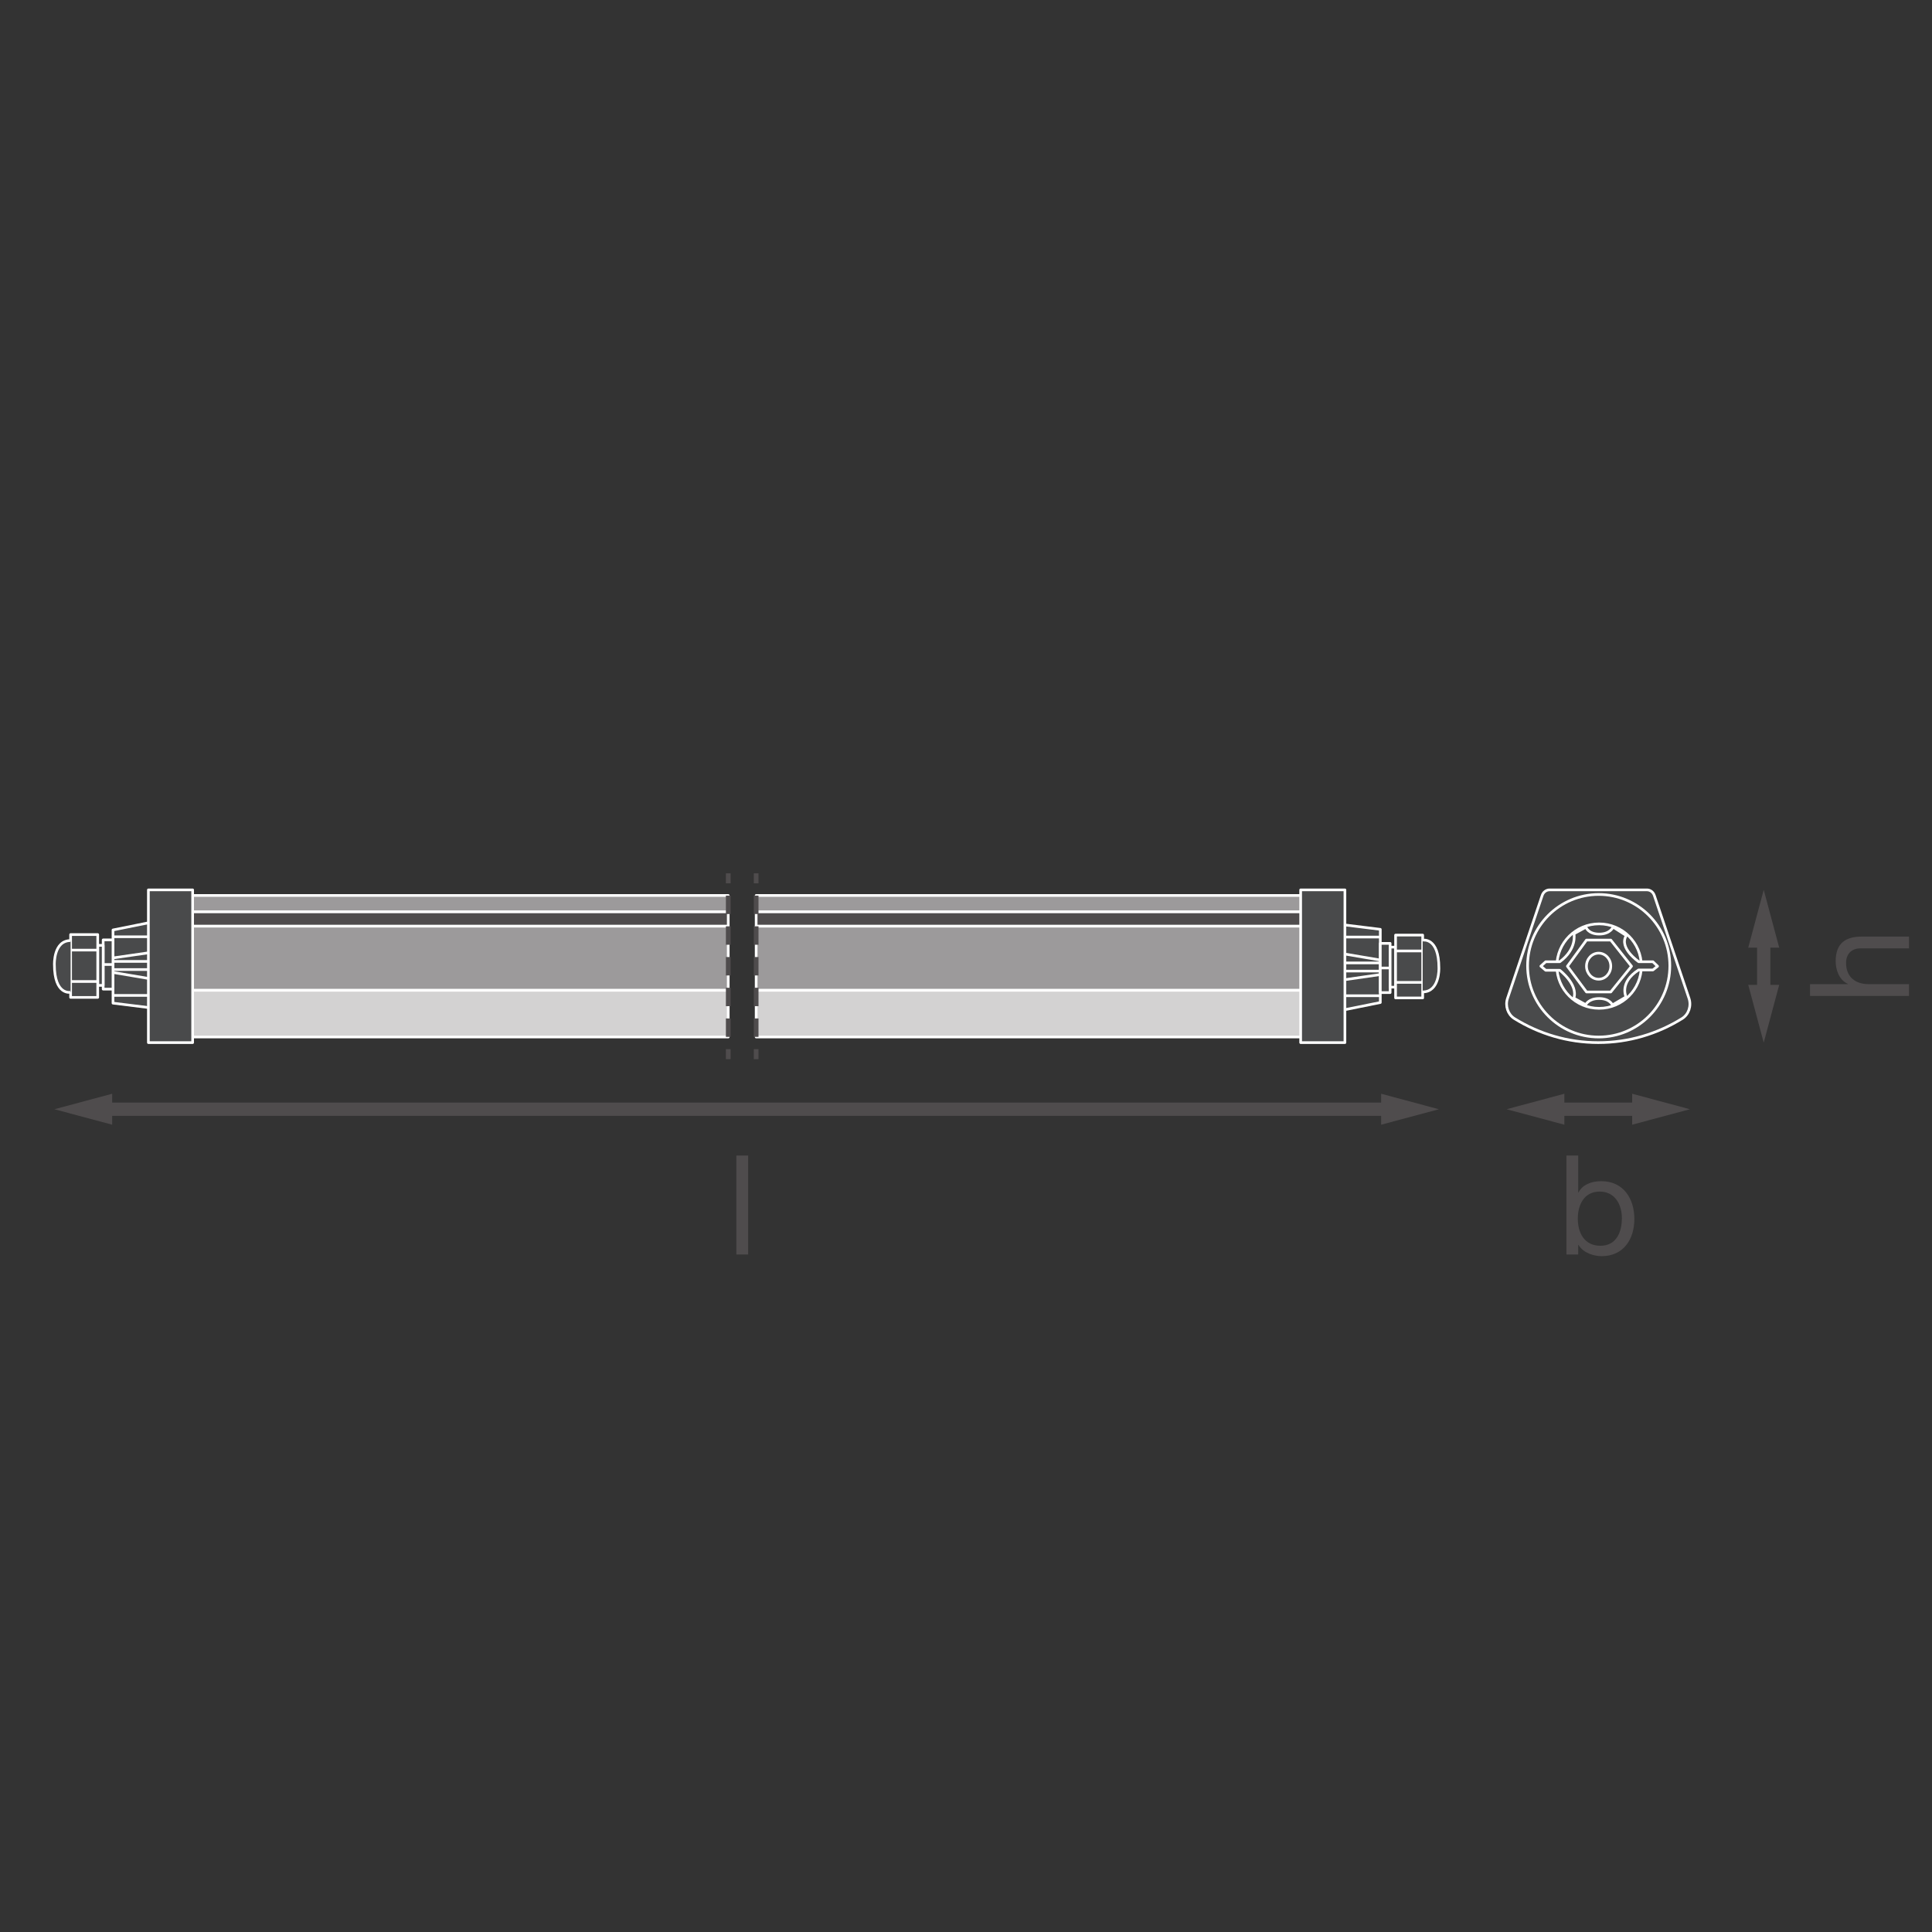 <?xml version="1.0" encoding="UTF-8" standalone="no"?>
<!-- Created with Inkscape (http://www.inkscape.org/) -->

<svg
   version="1.1"
   id="svg2"
   xml:space="preserve"
   width="548.032"
   height="548.032"
   viewBox="0 0 548.032 548.032"
   sodipodi:docname="PG_DAM_WORKFLOW-399306_DP_FLEX_TH_ml_k_01.pdf"
   xmlns:inkscape="http://www.inkscape.org/namespaces/inkscape"
   xmlns:sodipodi="http://sodipodi.sourceforge.net/DTD/sodipodi-0.dtd"
   xmlns="http://www.w3.org/2000/svg"
   xmlns:svg="http://www.w3.org/2000/svg"><rect x="0" y="0" width="548.032" height="548.032" fill="#333333" stroke="none"/><defs
     id="defs6"><clipPath
       clipPathUnits="userSpaceOnUse"
       id="clipPath92"><path
         d="M 0,411.024 H 411.024 V 0 H 0 Z"
         id="path90" /></clipPath><clipPath
       clipPathUnits="userSpaceOnUse"
       id="clipPath254"><path
         d="M 0,411.024 H 411.024 V 0 H 0 Z"
         id="path252" /></clipPath></defs><sodipodi:namedview
     id="namedview4"
     pagecolor="#ffffff"
     bordercolor="#666666"
     borderopacity="1.0"
     inkscape:pageshadow="2"
     inkscape:pageopacity="0.0"
     inkscape:pagecheckerboard="0" /><g
     id="g8"
     inkscape:groupmode="layer"
     inkscape:label="PG_DAM_WORKFLOW-399306_DP_FLEX_TH_ml_k_01"
     transform="matrix(1.333,0,0,-1.333,0,548.032)"><g
       id="g10"
       transform="translate(21.619,175.085)"><path
         d="M 0,0 H 274.533"
         style="fill:none;stroke:#4f4c4d;stroke-width:2.835;stroke-linecap:butt;stroke-linejoin:round;stroke-miterlimit:4;stroke-dasharray:none;stroke-opacity:1"
         id="path12" /></g><g
       id="g14"
       transform="translate(23.866,171.791)"><path
         d="M 0,0 -12.292,3.292 0,6.588 Z"
         style="fill:#4f4c4d;fill-opacity:1;fill-rule:nonzero;stroke:none"
         id="path16" /></g><g
       id="g18"
       transform="translate(293.906,171.791)"><path
         d="M 0,0 12.292,3.292 0,6.588 Z"
         style="fill:#4f4c4d;fill-opacity:1;fill-rule:nonzero;stroke:none"
         id="path20" /></g><g
       id="g22"
       transform="translate(330.646,175.086)"><path
         d="M 0,0 H 18.919"
         style="fill:none;stroke:#4f4c4d;stroke-width:2.835;stroke-linecap:butt;stroke-linejoin:round;stroke-miterlimit:4;stroke-dasharray:none;stroke-opacity:1"
         id="path24" /></g><g
       id="g26"
       transform="translate(332.893,171.792)"><path
         d="M 0,0 -12.292,3.292 0,6.588 Z"
         style="fill:#4f4c4d;fill-opacity:1;fill-rule:nonzero;stroke:none"
         id="path28" /></g><g
       id="g30"
       transform="translate(347.318,171.792)"><path
         d="M 0,0 12.292,3.292 0,6.588 Z"
         style="fill:#4f4c4d;fill-opacity:1;fill-rule:nonzero;stroke:none"
         id="path32" /></g><g
       id="g34"
       transform="translate(375.316,199.306)"><path
         d="M 0,0 V 12.411"
         style="fill:none;stroke:#4f4c4d;stroke-width:2.835;stroke-linecap:butt;stroke-linejoin:miter;stroke-miterlimit:10;stroke-dasharray:none;stroke-opacity:1"
         id="path36" /></g><g
       id="g38"
       transform="translate(378.611,201.553)"><path
         d="M 0,0 -3.292,-12.292 -6.588,0 Z"
         style="fill:#4f4c4d;fill-opacity:1;fill-rule:nonzero;stroke:none"
         id="path40" /></g><g
       id="g42"
       transform="translate(378.611,209.471)"><path
         d="M 0,0 -3.292,12.292 -6.588,0 Z"
         style="fill:#4f4c4d;fill-opacity:1;fill-rule:nonzero;stroke:none"
         id="path44" /></g><path
       d="m 32.658,220.572 h 122.31 v -3.49 H 32.658 Z"
       style="fill:#9c9a9b;fill-opacity:1;fill-rule:nonzero;stroke:#ffffff;stroke-width:0.567;stroke-linecap:butt;stroke-linejoin:round;stroke-miterlimit:10;stroke-dasharray:none;stroke-opacity:1"
       id="path46" /><path
       d="m 283.218,217.082 h -122.31 v 3.49 h 122.31 z"
       style="fill:#9c9a9b;fill-opacity:1;fill-rule:nonzero;stroke:#ffffff;stroke-width:0.567;stroke-linecap:butt;stroke-linejoin:round;stroke-miterlimit:10;stroke-dasharray:none;stroke-opacity:1"
       id="path48" /><path
       d="m 32.658,217.082 h 122.31 v -3.05 H 32.658 Z"
       style="fill:#4f4c4d;fill-opacity:1;fill-rule:nonzero;stroke:#ffffff;stroke-width:0.567;stroke-linecap:butt;stroke-linejoin:round;stroke-miterlimit:10;stroke-dasharray:none;stroke-opacity:1"
       id="path50" /><path
       d="m 283.218,214.032 h -122.31 v 3.05 h 122.31 z"
       style="fill:#4f4c4d;fill-opacity:1;fill-rule:nonzero;stroke:#ffffff;stroke-width:0.567;stroke-linecap:butt;stroke-linejoin:round;stroke-miterlimit:10;stroke-dasharray:none;stroke-opacity:1"
       id="path52" /><path
       d="m 32.658,214.032 h 122.31 v -13.64 H 32.658 Z"
       style="fill:#9c9a9b;fill-opacity:1;fill-rule:nonzero;stroke:#ffffff;stroke-width:0.567;stroke-linecap:butt;stroke-linejoin:round;stroke-miterlimit:10;stroke-dasharray:none;stroke-opacity:1"
       id="path54" /><path
       d="m 283.218,200.392 h -122.31 v 13.64 h 122.31 z"
       style="fill:#9c9a9b;fill-opacity:1;fill-rule:nonzero;stroke:#ffffff;stroke-width:0.567;stroke-linecap:butt;stroke-linejoin:round;stroke-miterlimit:10;stroke-dasharray:none;stroke-opacity:1"
       id="path56" /><path
       d="m 32.658,200.392 h 122.31 v -9.94 H 32.658 Z"
       style="fill:#d3d2d2;fill-opacity:1;fill-rule:nonzero;stroke:#ffffff;stroke-width:0.567;stroke-linecap:butt;stroke-linejoin:round;stroke-miterlimit:10;stroke-dasharray:none;stroke-opacity:1"
       id="path58" /><path
       d="m 283.218,190.452 h -122.31 v 9.94 h 122.31 z"
       style="fill:#d3d2d2;fill-opacity:1;fill-rule:nonzero;stroke:#ffffff;stroke-width:0.567;stroke-linecap:butt;stroke-linejoin:round;stroke-miterlimit:10;stroke-dasharray:none;stroke-opacity:1"
       id="path60" /><g
       id="g62"
       transform="translate(160.908,185.742)"><path
         d="M 0,0 V 2.126"
         style="fill:none;stroke:#4f4c4d;stroke-width:1.001;stroke-linecap:butt;stroke-linejoin:miter;stroke-miterlimit:10;stroke-dasharray:none;stroke-opacity:1"
         id="path64" /></g><g
       id="g66"
       transform="translate(160.908,190.482)"><path
         d="M 0,0 V 31.368"
         style="fill:none;stroke:#4f4c4d;stroke-width:1.001;stroke-linecap:butt;stroke-linejoin:miter;stroke-miterlimit:10;stroke-dasharray:3.921, 2.614;stroke-dashoffset:0;stroke-opacity:1"
         id="path68" /></g><g
       id="g70"
       transform="translate(160.908,223.156)"><path
         d="M 0,0 V 2.126"
         style="fill:none;stroke:#4f4c4d;stroke-width:1.001;stroke-linecap:butt;stroke-linejoin:miter;stroke-miterlimit:10;stroke-dasharray:none;stroke-opacity:1"
         id="path72" /></g><g
       id="g74"
       transform="translate(154.971,225.282)"><path
         d="M 0,0 V -2.126"
         style="fill:none;stroke:#4f4c4d;stroke-width:1.001;stroke-linecap:butt;stroke-linejoin:miter;stroke-miterlimit:10;stroke-dasharray:none;stroke-opacity:1"
         id="path76" /></g><g
       id="g78"
       transform="translate(154.971,220.542)"><path
         d="M 0,0 V -31.367"
         style="fill:none;stroke:#4f4c4d;stroke-width:1.001;stroke-linecap:butt;stroke-linejoin:miter;stroke-miterlimit:10;stroke-dasharray:3.921, 2.614;stroke-dashoffset:0;stroke-opacity:1"
         id="path80" /></g><g
       id="g82"
       transform="translate(154.971,187.868)"><path
         d="M 0,0 V -2.126"
         style="fill:none;stroke:#4f4c4d;stroke-width:1.001;stroke-linecap:butt;stroke-linejoin:miter;stroke-miterlimit:10;stroke-dasharray:none;stroke-opacity:1"
         id="path84" /></g><g
       id="g86"><g
         id="g88"
         clip-path="url(#clipPath92)"><g
           id="g94"
           transform="translate(350.463,221.763)"><path
             d="m 0,0 c 0.682,0 1.322,-0.445 1.568,-1.172 l 7.377,-21.896 c 0.558,-1.643 -0.077,-3.44 -1.431,-4.3 -5.255,-3.264 -11.361,-5.134 -17.872,-5.134 -6.509,0 -12.615,1.87 -17.87,5.134 -1.353,0.86 -1.99,2.657 -1.432,4.3 l 7.377,21.896 C -22.037,-0.445 -21.396,0 -20.714,0 Z"
             style="fill:#494a4b;fill-opacity:1;fill-rule:nonzero;stroke:none"
             id="path96" /></g><g
           id="g98"
           transform="translate(350.463,221.763)"><path
             d="m 0,0 c 0.682,0 1.322,-0.445 1.568,-1.172 l 7.377,-21.896 c 0.558,-1.643 -0.077,-3.44 -1.431,-4.3 -5.255,-3.264 -11.361,-5.134 -17.872,-5.134 -6.509,0 -12.615,1.87 -17.87,5.134 -1.353,0.86 -1.99,2.657 -1.432,4.3 l 7.377,21.896 C -22.037,-0.445 -21.396,0 -20.714,0 Z"
             style="fill:none;stroke:#ffffff;stroke-width:0.567;stroke-linecap:butt;stroke-linejoin:round;stroke-miterlimit:10;stroke-dasharray:none;stroke-opacity:1"
             id="path100" /></g><g
           id="g102"
           transform="translate(325.067,205.616)"><path
             d="m 0,0 c 0,8.378 6.777,15.168 15.135,15.168 8.359,0 15.134,-6.79 15.134,-15.168 0,-8.376 -6.775,-15.166 -15.134,-15.166 C 6.777,-15.166 0,-8.376 0,0"
             style="fill:#494a4b;fill-opacity:1;fill-rule:nonzero;stroke:none"
             id="path104" /></g><g
           id="g106"
           transform="translate(325.067,205.616)"><path
             d="m 0,0 c 0,8.378 6.777,15.168 15.135,15.168 8.359,0 15.134,-6.79 15.134,-15.168 0,-8.376 -6.775,-15.166 -15.134,-15.166 C 6.777,-15.166 0,-8.376 0,0 Z"
             style="fill:none;stroke:#ffffff;stroke-width:0.567;stroke-linecap:butt;stroke-linejoin:round;stroke-miterlimit:10;stroke-dasharray:none;stroke-opacity:1"
             id="path108" /></g><g
           id="g110"
           transform="translate(349.275,205.542)"><path
             d="m 0,0 c 0,-4.963 -4.023,-8.986 -8.986,-8.986 -4.963,0 -8.987,4.023 -8.987,8.986 0,4.963 4.024,8.986 8.987,8.986 C -4.023,8.986 0,4.963 0,0"
             style="fill:#494a4b;fill-opacity:1;fill-rule:nonzero;stroke:none"
             id="path112" /></g><g
           id="g114"
           transform="translate(349.275,205.542)"><path
             d="m 0,0 c 0,-4.963 -4.023,-8.986 -8.986,-8.986 -4.963,0 -8.987,4.023 -8.987,8.986 0,4.963 4.024,8.986 8.987,8.986 C -4.023,8.986 0,4.963 0,0 Z"
             style="fill:none;stroke:#ffffff;stroke-width:0.567;stroke-linecap:butt;stroke-linejoin:round;stroke-miterlimit:10;stroke-dasharray:none;stroke-opacity:1"
             id="path116" /></g><g
           id="g118"
           transform="translate(331.912,206.468)"><path
             d="m 0,0 h -2.988 l -1.029,-0.942 1.029,-0.874 H 0 c 0,0 3.944,-3.02 3.004,-5.936 L 5.54,-9.14 c 0,0 0.546,1.316 2.837,1.316 2.291,0 2.821,-1.374 2.821,-1.374 l 2.917,1.711 c 0,0 -1.543,3.037 2.65,5.736 h 3.061 L 20.814,-0.956 19.826,0 h -3.012 c 0,0 -4.314,2.924 -2.651,5.575 l -2.82,1.808 c 0,0 -0.562,-1.495 -2.944,-1.495 -2.382,0 -2.816,1.47 -2.816,1.47 L 3.029,5.961 C 3.029,5.961 3.719,2.715 0,0"
             style="fill:#494a4b;fill-opacity:1;fill-rule:nonzero;stroke:none"
             id="path120" /></g><g
           id="g122"
           transform="translate(331.912,206.468)"><path
             d="m 0,0 h -2.988 l -1.029,-0.942 1.029,-0.874 H 0 c 0,0 3.944,-3.02 3.004,-5.936 L 5.54,-9.14 c 0,0 0.546,1.316 2.837,1.316 2.291,0 2.821,-1.374 2.821,-1.374 l 2.917,1.711 c 0,0 -1.543,3.037 2.65,5.736 h 3.061 L 20.814,-0.956 19.826,0 h -3.012 c 0,0 -4.314,2.924 -2.651,5.575 l -2.82,1.808 c 0,0 -0.562,-1.495 -2.944,-1.495 -2.382,0 -2.816,1.47 -2.816,1.47 L 3.029,5.961 C 3.029,5.961 3.719,2.715 0,0 Z"
             style="fill:none;stroke:#ffffff;stroke-width:0.567;stroke-linecap:butt;stroke-linejoin:round;stroke-miterlimit:10;stroke-dasharray:none;stroke-opacity:1"
             id="path124" /></g><g
           id="g126"
           transform="translate(337.599,211.079)"><path
             d="M 0,0 -4.057,-5.568 0,-11.038 H 5.173 L 9.584,-5.568 5.173,0 Z"
             style="fill:#494a4b;fill-opacity:1;fill-rule:nonzero;stroke:none"
             id="path128" /></g><g
           id="g130"
           transform="translate(337.599,211.079)"><path
             d="M 0,0 -4.057,-5.568 0,-11.038 H 5.173 L 9.584,-5.568 5.173,0 Z"
             style="fill:none;stroke:#ffffff;stroke-width:0.567;stroke-linecap:butt;stroke-linejoin:round;stroke-miterlimit:10;stroke-dasharray:none;stroke-opacity:1"
             id="path132" /></g><g
           id="g134"
           transform="translate(337.599,205.526)"><path
             d="M 0,0 C 0,1.533 1.158,2.775 2.587,2.775 4.015,2.775 5.173,1.533 5.173,0 5.173,-1.533 4.015,-2.775 2.587,-2.775 1.158,-2.775 0,-1.533 0,0"
             style="fill:#494a4b;fill-opacity:1;fill-rule:nonzero;stroke:none"
             id="path136" /></g><g
           id="g138"
           transform="translate(337.599,205.526)"><path
             d="M 0,0 C 0,1.533 1.158,2.775 2.587,2.775 4.015,2.775 5.173,1.533 5.173,0 5.173,-1.533 4.015,-2.775 2.587,-2.775 1.158,-2.775 0,-1.533 0,0 Z"
             style="fill:none;stroke:#ffffff;stroke-width:0.567;stroke-linecap:butt;stroke-linejoin:round;stroke-miterlimit:10;stroke-dasharray:none;stroke-opacity:1"
             id="path140" /></g><g
           id="g142"
           transform="translate(286.196,214.297)"><path
             d="M 0,0 7.53,-0.933 V -16.508 L 0,-18.021"
             style="fill:#494a4b;fill-opacity:1;fill-rule:nonzero;stroke:#ffffff;stroke-width:0.567;stroke-linecap:butt;stroke-linejoin:round;stroke-miterlimit:10;stroke-dasharray:none;stroke-opacity:1"
             id="path144" /></g><g
           id="g146"
           transform="translate(293.726,211.723)"><path
             d="M 0,0 H -7.595"
             style="fill:none;stroke:#ffffff;stroke-width:0.567;stroke-linecap:butt;stroke-linejoin:round;stroke-miterlimit:10;stroke-dasharray:none;stroke-opacity:1"
             id="path148" /></g><g
           id="g150"
           transform="translate(293.726,204.482)"><path
             d="M 0,0 H -7.595"
             style="fill:none;stroke:#ffffff;stroke-width:0.567;stroke-linecap:butt;stroke-linejoin:round;stroke-miterlimit:10;stroke-dasharray:none;stroke-opacity:1"
             id="path152" /></g><g
           id="g154"
           transform="translate(293.726,206.22)"><path
             d="M 0,0 H -7.595"
             style="fill:none;stroke:#ffffff;stroke-width:0.567;stroke-linecap:butt;stroke-linejoin:round;stroke-miterlimit:10;stroke-dasharray:none;stroke-opacity:1"
             id="path156" /></g><g
           id="g158"
           transform="translate(293.726,203.742)"><path
             d="M 0,0 -7.595,-1.094"
             style="fill:none;stroke:#ffffff;stroke-width:0.567;stroke-linecap:butt;stroke-linejoin:round;stroke-miterlimit:10;stroke-dasharray:none;stroke-opacity:1"
             id="path160" /></g><g
           id="g162"
           transform="translate(293.726,206.831)"><path
             d="M 0,0 -7.595,1.287"
             style="fill:none;stroke:#ffffff;stroke-width:0.567;stroke-linecap:butt;stroke-linejoin:round;stroke-miterlimit:10;stroke-dasharray:none;stroke-opacity:1"
             id="path164" /></g><g
           id="g166"
           transform="translate(293.726,199.237)"><path
             d="M 0,0 H -7.595"
             style="fill:none;stroke:#ffffff;stroke-width:0.567;stroke-linecap:butt;stroke-linejoin:round;stroke-miterlimit:10;stroke-dasharray:none;stroke-opacity:1"
             id="path168" /></g><path
           d="m 286.196,189.261 h -9.418 v 32.502 h 9.418 z"
           style="fill:#494a4b;fill-opacity:1;fill-rule:nonzero;stroke:#ffffff;stroke-width:0.567;stroke-linecap:butt;stroke-linejoin:round;stroke-miterlimit:10;stroke-dasharray:none;stroke-opacity:1"
           id="path170" /><path
           d="m 295.818,199.905 h -2.092 v 10.475 h 2.092 z"
           style="fill:#494a4b;fill-opacity:1;fill-rule:nonzero;stroke:#ffffff;stroke-width:0.567;stroke-linecap:butt;stroke-linejoin:round;stroke-miterlimit:10;stroke-dasharray:none;stroke-opacity:1"
           id="path172" /><path
           d="m 296.976,201.063 h -1.159 v 8.52 h 1.159 z"
           style="fill:#494a4b;fill-opacity:1;fill-rule:nonzero;stroke:#ffffff;stroke-width:0.567;stroke-linecap:butt;stroke-linejoin:round;stroke-miterlimit:10;stroke-dasharray:none;stroke-opacity:1"
           id="path174" /><path
           d="m 302.744,198.77 h -5.768 v 13.371 h 5.768 z"
           style="fill:#494a4b;fill-opacity:1;fill-rule:nonzero;stroke:#ffffff;stroke-width:0.567;stroke-linecap:butt;stroke-linejoin:round;stroke-miterlimit:10;stroke-dasharray:none;stroke-opacity:1"
           id="path176" /><g
           id="g178"
           transform="translate(302.744,211.055)"><path
             d="m 0,0 c 0,0 3.451,0.724 3.451,-5.913 0,0 0.193,-5.093 -3.451,-5.093"
             style="fill:#494a4b;fill-opacity:1;fill-rule:nonzero;stroke:#ffffff;stroke-width:0.567;stroke-linecap:butt;stroke-linejoin:round;stroke-miterlimit:10;stroke-dasharray:none;stroke-opacity:1"
             id="path180" /></g><g
           id="g182"
           transform="translate(293.726,205.142)"><path
             d="M 0,0 H 2.092"
             style="fill:none;stroke:#ffffff;stroke-width:0.567;stroke-linecap:butt;stroke-linejoin:round;stroke-miterlimit:10;stroke-dasharray:none;stroke-opacity:1"
             id="path184" /></g><g
           id="g186"
           transform="translate(302.648,208.762)"><path
             d="M 0,0 H -5.672"
             style="fill:none;stroke:#ffffff;stroke-width:0.567;stroke-linecap:butt;stroke-linejoin:round;stroke-miterlimit:10;stroke-dasharray:none;stroke-opacity:1"
             id="path188" /></g><g
           id="g190"
           transform="translate(302.648,202.077)"><path
             d="M 0,0 H -5.672"
             style="fill:none;stroke:#ffffff;stroke-width:0.567;stroke-linecap:butt;stroke-linejoin:round;stroke-miterlimit:10;stroke-dasharray:none;stroke-opacity:1"
             id="path192" /></g><g
           id="g194"
           transform="translate(31.576,196.727)"><path
             d="M 0,0 -7.53,0.933 V 16.508 L 0,18.021"
             style="fill:#494a4b;fill-opacity:1;fill-rule:nonzero;stroke:#ffffff;stroke-width:0.567;stroke-linecap:butt;stroke-linejoin:round;stroke-miterlimit:10;stroke-dasharray:none;stroke-opacity:1"
             id="path196" /></g><g
           id="g198"
           transform="translate(24.046,199.301)"><path
             d="M 0,0 H 7.595"
             style="fill:none;stroke:#ffffff;stroke-width:0.567;stroke-linecap:butt;stroke-linejoin:round;stroke-miterlimit:10;stroke-dasharray:none;stroke-opacity:1"
             id="path200" /></g><g
           id="g202"
           transform="translate(24.046,206.542)"><path
             d="M 0,0 H 7.595"
             style="fill:none;stroke:#ffffff;stroke-width:0.567;stroke-linecap:butt;stroke-linejoin:round;stroke-miterlimit:10;stroke-dasharray:none;stroke-opacity:1"
             id="path204" /></g><g
           id="g206"
           transform="translate(24.046,204.804)"><path
             d="M 0,0 H 7.595"
             style="fill:none;stroke:#ffffff;stroke-width:0.567;stroke-linecap:butt;stroke-linejoin:round;stroke-miterlimit:10;stroke-dasharray:none;stroke-opacity:1"
             id="path208" /></g><g
           id="g210"
           transform="translate(24.046,207.282)"><path
             d="M 0,0 7.595,1.094"
             style="fill:none;stroke:#ffffff;stroke-width:0.567;stroke-linecap:butt;stroke-linejoin:round;stroke-miterlimit:10;stroke-dasharray:none;stroke-opacity:1"
             id="path212" /></g><g
           id="g214"
           transform="translate(24.046,204.192)"><path
             d="M 0,0 7.595,-1.287"
             style="fill:none;stroke:#ffffff;stroke-width:0.567;stroke-linecap:butt;stroke-linejoin:round;stroke-miterlimit:10;stroke-dasharray:none;stroke-opacity:1"
             id="path216" /></g><g
           id="g218"
           transform="translate(24.046,211.787)"><path
             d="M 0,0 H 7.595"
             style="fill:none;stroke:#ffffff;stroke-width:0.567;stroke-linecap:butt;stroke-linejoin:round;stroke-miterlimit:10;stroke-dasharray:none;stroke-opacity:1"
             id="path220" /></g><path
           d="m 31.576,221.763 h 9.418 v -32.502 h -9.418 z"
           style="fill:#494a4b;fill-opacity:1;fill-rule:nonzero;stroke:#ffffff;stroke-width:0.567;stroke-linecap:butt;stroke-linejoin:round;stroke-miterlimit:10;stroke-dasharray:none;stroke-opacity:1"
           id="path222" /><path
           d="m 21.954,211.119 h 2.092 v -10.475 h -2.092 z"
           style="fill:#494a4b;fill-opacity:1;fill-rule:nonzero;stroke:#ffffff;stroke-width:0.567;stroke-linecap:butt;stroke-linejoin:round;stroke-miterlimit:10;stroke-dasharray:none;stroke-opacity:1"
           id="path224" /><path
           d="m 20.795,209.961 h 1.158 v -8.52 h -1.158 z"
           style="fill:#494a4b;fill-opacity:1;fill-rule:nonzero;stroke:#ffffff;stroke-width:0.567;stroke-linecap:butt;stroke-linejoin:round;stroke-miterlimit:10;stroke-dasharray:none;stroke-opacity:1"
           id="path226" /><path
           d="m 15.027,212.254 h 5.768 v -13.371 h -5.768 z"
           style="fill:#494a4b;fill-opacity:1;fill-rule:nonzero;stroke:#ffffff;stroke-width:0.567;stroke-linecap:butt;stroke-linejoin:round;stroke-miterlimit:10;stroke-dasharray:none;stroke-opacity:1"
           id="path228" /><g
           id="g230"
           transform="translate(15.027,199.969)"><path
             d="m 0,0 c 0,0 -3.451,-0.724 -3.451,5.913 0,0 -0.193,5.093 3.451,5.093"
             style="fill:#494a4b;fill-opacity:1;fill-rule:nonzero;stroke:#ffffff;stroke-width:0.567;stroke-linecap:butt;stroke-linejoin:round;stroke-miterlimit:10;stroke-dasharray:none;stroke-opacity:1"
             id="path232" /></g><g
           id="g234"
           transform="translate(24.046,205.882)"><path
             d="M 0,0 H -2.092"
             style="fill:none;stroke:#ffffff;stroke-width:0.567;stroke-linecap:butt;stroke-linejoin:round;stroke-miterlimit:10;stroke-dasharray:none;stroke-opacity:1"
             id="path236" /></g><g
           id="g238"
           transform="translate(15.124,202.262)"><path
             d="M 0,0 H 5.672"
             style="fill:none;stroke:#ffffff;stroke-width:0.567;stroke-linecap:butt;stroke-linejoin:round;stroke-miterlimit:10;stroke-dasharray:none;stroke-opacity:1"
             id="path240" /></g><g
           id="g242"
           transform="translate(15.124,208.947)"><path
             d="M 0,0 H 5.672"
             style="fill:none;stroke:#ffffff;stroke-width:0.567;stroke-linecap:butt;stroke-linejoin:round;stroke-miterlimit:10;stroke-dasharray:none;stroke-opacity:1"
             id="path244" /></g></g></g><path
       d="m 156.701,165.23 h 2.507 v -21.06 h -2.507 z"
       style="fill:#4f4c4d;fill-opacity:1;fill-rule:nonzero;stroke:none"
       id="path246" /><g
       id="g248"><g
         id="g250"
         clip-path="url(#clipPath254)"><g
           id="g256"
           transform="translate(340.414,157.562)"><path
             d="m 0,0 c -3.392,0 -4.66,-2.92 -4.66,-5.751 0,-2.979 1.356,-5.781 4.807,-5.781 3.422,0 4.572,2.92 4.572,5.898 C 4.719,-2.772 3.244,0 0,0 m -7.079,7.669 h 2.507 v -7.875 h 0.059 c 0.826,1.681 2.743,2.418 4.867,2.418 4.689,0 7.02,-3.716 7.02,-8.023 0,-4.335 -2.301,-7.933 -6.961,-7.933 -1.534,0 -3.834,0.59 -4.926,2.389 h -0.059 v -2.036 h -2.507 z"
             style="fill:#4f4c4d;fill-opacity:1;fill-rule:nonzero;stroke:none"
             id="path258" /></g><g
           id="g260"
           transform="translate(385.172,199.198)"><path
             d="M 0,0 V 2.507 H 8.052 V 2.566 C 6.194,3.362 5.457,5.574 5.457,7.374 c 0,4.011 2.3,5.25 5.574,5.25 H 21.06 V 10.117 H 10.736 c -1.887,0 -3.067,-1.179 -3.067,-3.097 0,-3.039 2.035,-4.513 4.778,-4.513 H 21.06 V 0 Z"
             style="fill:#4f4c4d;fill-opacity:1;fill-rule:nonzero;stroke:none"
             id="path262" /></g></g></g></g></svg>
